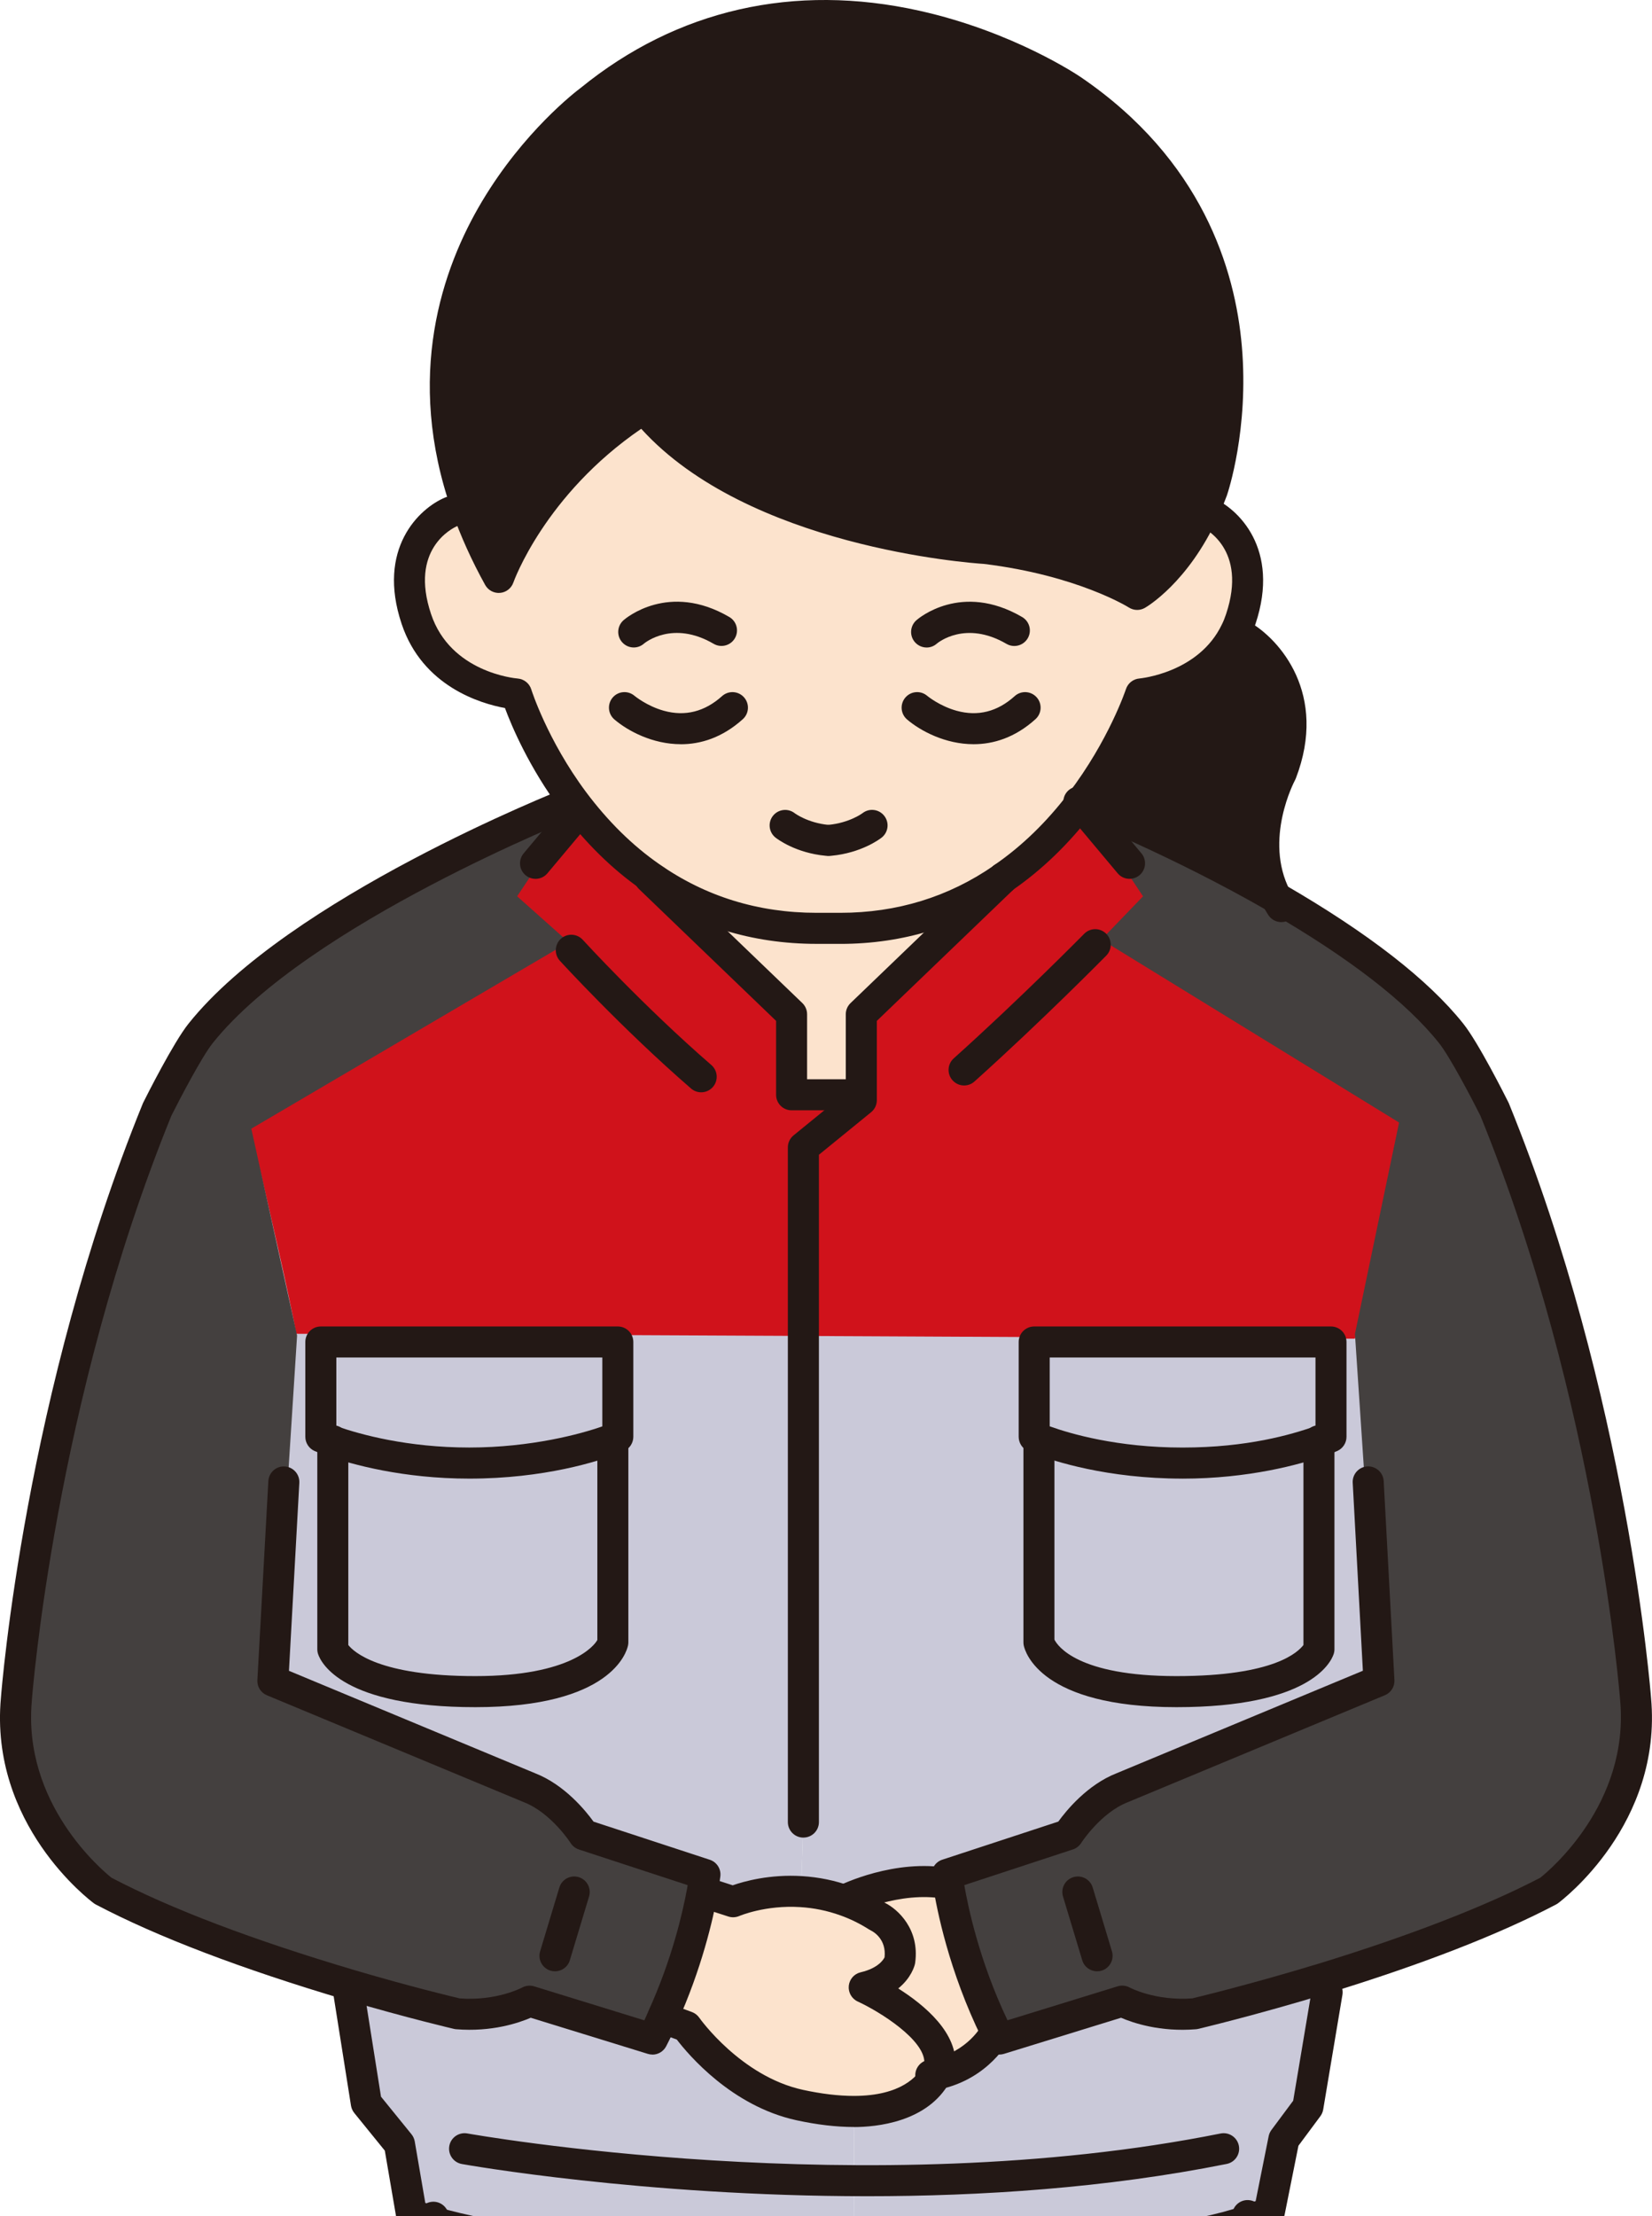 <svg width="132" height="177" viewBox="0 0 132 177" fill="none" xmlns="http://www.w3.org/2000/svg">
<g clip-path="url(#clip0_219_4595)">
<path d="M106.037 159.113L104.5 168.274L102.584 170.854L101.427 176.623C101.427 176.623 100.948 176.937 99.625 177.383C96.353 178.492 87.858 180.425 68.275 180.475L68.227 168.636C72.589 168.636 74.243 166.701 74.803 165.66C78.241 164.934 79.579 162.27 79.579 162.27C79.661 162.469 79.76 162.65 79.859 162.849L89.675 159.822C89.675 159.822 91.989 161.112 95.459 160.832C95.459 160.832 99.888 159.789 105.706 158.02L106.037 159.111V159.113Z" fill="#CAC9D9"/>
<path d="M63.895 168.126C65.564 168.49 67.001 168.638 68.224 168.638L68.273 180.478H67.529C47.5 180.478 38.212 178.51 34.691 177.485C33.401 177.087 32.874 176.824 32.874 176.824L31.916 171.236L29.271 167.978L27.866 159.116L28.032 158.552C32.973 160.008 36.543 160.834 36.543 160.834C39.996 161.115 42.31 159.825 42.31 159.825L52.125 162.851C52.423 162.272 52.704 161.693 52.936 161.132L53.101 161.214L54.852 161.859C54.852 161.859 58.356 166.92 63.893 168.126H63.895Z" fill="#CAC9D9"/>
<path d="M102.383 61.727C102.383 61.727 99.508 66.951 101.97 71.698C94.682 67.499 87.542 64.572 86.37 64.108C89.759 59.659 91.145 55.427 91.145 55.427C91.145 55.427 96.55 55.014 98.747 50.417L99.21 50.749C99.21 50.749 105.275 54.203 102.383 61.727Z" fill="#231815"/>
<path d="M105.392 131.717C105.392 131.717 104.235 135.108 94.004 135.108C83.774 135.108 83.014 131.171 83.014 131.171V115.067L83.096 114.952C84.434 115.464 88.549 116.854 94.484 116.854C99.722 116.854 103.672 115.714 105.39 115.117V131.717H105.392Z" fill="#CAC9D9"/>
<path d="M82.635 107.179H106.35V114.751C106.35 114.751 106.019 114.899 105.392 115.115C103.675 115.709 99.723 116.851 94.486 116.851C88.553 116.851 84.438 115.462 83.098 114.95C82.8 114.835 82.635 114.751 82.635 114.751V107.179Z" fill="#CAC9D9"/>
<path d="M75.777 150.417C76.058 152.202 77.016 157.064 79.579 162.272C79.579 162.272 78.241 164.934 74.803 165.663C75.018 165.265 75.084 164.985 75.084 164.985C75.43 161.66 69.052 158.734 69.052 158.734C71.532 158.155 71.896 156.584 71.896 156.584C72.243 154.037 70.112 153.063 70.112 153.063C69.253 152.518 68.394 152.105 67.551 151.807L67.584 151.725C67.584 151.725 71.633 149.708 75.682 150.435L75.782 150.419L75.777 150.417Z" fill="#FCE3CD"/>
<path d="M106.35 107.179H82.635V114.751C82.635 114.751 82.8 114.832 83.098 114.949L83.016 115.064V131.169C83.016 131.169 83.842 135.105 94.007 135.105C104.171 135.105 105.394 131.715 105.394 131.715V115.115C106.021 114.901 106.352 114.751 106.352 114.751V107.179H106.35ZM130.693 135.702C131.552 145.226 123.752 151.013 123.752 151.013C118.332 153.859 111.373 156.288 105.706 158.024C99.888 159.794 95.459 160.836 95.459 160.836C91.989 161.117 89.675 159.827 89.675 159.827L79.859 162.853C79.76 162.654 79.661 162.473 79.579 162.274C77.018 157.066 76.06 152.204 75.777 150.419L75.678 150.435C71.629 149.708 67.58 151.725 67.58 151.725L67.547 151.806C66.308 151.36 65.1 151.146 64.01 151.08L64.191 145.524V91.639L68.818 87.869V81.008L80.107 70.162L80.155 70.114C82.716 68.362 84.765 66.211 86.37 64.112C87.542 64.576 94.682 67.503 101.97 71.702C107.324 74.794 112.779 78.547 115.952 82.532C117.109 83.97 119.422 88.6 119.422 88.6C128.958 112.012 130.693 135.706 130.693 135.706V135.702Z" fill="#CAC9D9"/>
<path d="M75.082 164.985C75.082 164.985 75.015 165.265 74.801 165.663C74.238 166.705 72.587 168.638 68.224 168.638C67.001 168.638 65.564 168.49 63.895 168.126C58.358 166.92 54.854 161.859 54.854 161.859L53.103 161.214L52.938 161.132C54.854 156.916 55.748 153.081 56.11 151.095L56.176 151.111L58.572 151.888C58.572 151.888 60.853 150.879 64.01 151.078C65.1 151.144 66.306 151.358 67.546 151.804C68.39 152.103 69.249 152.516 70.108 153.061C70.108 153.061 72.24 154.038 71.891 156.582C71.891 156.582 71.527 158.153 69.048 158.731C69.048 158.731 75.426 161.658 75.079 164.982L75.082 164.985Z" fill="#FCE3CD"/>
<path d="M67.149 74.143C72.454 74.143 76.735 72.488 80.106 70.158L68.818 81.004V87.436H63.248V81.004L51.911 70.107L51.96 70.025C55.382 72.422 59.744 74.143 65.246 74.143H67.147H67.149Z" fill="#FCE3CD"/>
<path d="M96.186 40.793C93.938 45.721 90.865 47.473 90.865 47.473C90.865 47.473 86.635 44.761 78.736 43.802C78.736 43.802 59.532 42.629 51.468 32.607C42.544 38.262 39.85 46.117 39.85 46.117C38.76 44.149 37.916 42.247 37.272 40.413C30.264 20.423 47.154 8.005 47.154 8.005C65.251 -6.744 85.677 7.194 85.677 7.194C103.608 19.429 96.866 39.154 96.866 39.154C96.652 39.733 96.435 40.279 96.188 40.791L96.186 40.793Z" fill="#231815"/>
<path d="M96.369 40.877C96.369 40.877 101.31 42.945 99.146 49.441C99.031 49.788 98.899 50.119 98.749 50.417C96.55 55.014 91.147 55.427 91.147 55.427C91.147 55.427 89.759 59.659 86.372 64.108C84.769 66.209 82.721 68.358 80.157 70.109L80.109 70.158C76.737 72.488 72.457 74.143 67.151 74.143H65.25C59.746 74.143 55.384 72.424 51.964 70.025C49.419 68.256 47.403 66.089 45.833 63.991C42.561 59.593 41.272 55.427 41.272 55.427C41.272 55.427 35.123 54.963 33.273 49.441C31.092 42.943 36.051 40.877 36.051 40.877L37.274 40.413C37.918 42.249 38.762 44.151 39.852 46.117C39.852 46.117 42.546 38.262 51.47 32.607C59.535 42.627 78.738 43.802 78.738 43.802C86.637 44.761 90.867 47.473 90.867 47.473C90.867 47.473 93.94 45.721 96.188 40.793L96.369 40.875V40.877Z" fill="#FCE3CD"/>
<path d="M48.97 131.171V115.066L48.922 114.952L49.368 114.753V107.181H25.637V114.753C25.637 114.753 25.968 114.901 26.595 115.117V131.717C26.595 131.717 27.752 135.107 37.982 135.107C48.213 135.107 48.973 131.171 48.973 131.171H48.97ZM63.25 81.006V87.438H68.82V87.869L64.193 91.639V145.524L64.012 151.08C60.855 150.881 58.574 151.89 58.574 151.89L56.179 151.113L56.112 151.097C55.748 153.081 54.856 156.918 52.94 161.135C52.708 161.698 52.428 162.277 52.13 162.853L42.314 159.827C42.314 159.827 40 161.117 36.547 160.836C36.547 160.836 32.977 160.01 28.036 158.555C22.119 156.803 14.238 154.172 8.237 151.016C8.237 151.016 0.437 145.228 1.314 135.704C1.314 135.704 3.031 112.009 12.569 88.598C12.569 88.598 14.883 83.968 16.039 82.53C23.939 72.643 45.787 64.044 45.787 64.044L45.835 63.995C47.405 66.096 49.421 68.261 51.966 70.03L51.918 70.112L63.255 81.008L63.25 81.006Z" fill="#CAC9D9"/>
<path d="M48.97 131.171C48.97 131.171 48.16 135.108 37.98 135.108C27.8 135.108 26.593 131.717 26.593 131.717V115.117C28.312 115.712 32.262 116.854 37.499 116.854C43.482 116.854 47.613 115.449 48.917 114.952L48.966 115.067V131.171H48.97Z" fill="#CAC9D9"/>
<path d="M49.368 114.753L48.922 114.952C47.617 115.449 43.484 116.854 37.503 116.854C32.264 116.854 28.314 115.714 26.597 115.117C25.97 114.903 25.639 114.753 25.639 114.753V107.181H49.37V114.753H49.368Z" fill="#CAC9D9"/>
<path d="M17.585 79.996C17.585 79.996 22.506 100.285 23.676 106.527C32.256 106.527 108.264 106.918 108.264 106.918C108.264 106.918 110.576 95.803 113.903 81.169C113.903 80.778 92.845 66.343 87.776 65.564L85.827 64.784L68.668 80.78V87.802H62.82V80.78L45.661 64.395C45.661 64.395 26.164 72.199 17.585 80.001V79.996Z" fill="#D0121B"/>
<path d="M17.965 80.588L23.738 106.668L21.961 134.418L43.802 143.479L46.999 147.21L56.055 149.609L51.794 162.933L42.471 159.734C42.471 159.734 39.274 160.534 35.812 160.534C32.35 160.534 7.579 151.473 7.579 151.473C7.579 151.473 -0.945 142.679 0.654 135.75C2.252 128.821 6.513 93.38 17.967 80.588H17.965Z" fill="#44403F"/>
<path d="M113.85 79.789L108.264 106.538L110.081 133.793L88.5 143.647L84.767 147.722L75.263 150.099L79.336 163.006L89.18 160.289L93.254 161.647L122.449 151.798C122.449 151.798 132.294 144.665 131.276 136.174C130.258 127.684 126.304 96.426 113.852 79.789H113.85Z" fill="#44403F"/>
<path d="M19.695 90.371L45.436 75.249L41.321 71.585L45.97 64.609C45.97 64.609 22.744 73.739 16.508 81.114C16.318 81.492 19.695 90.371 19.695 90.371Z" fill="#44403F"/>
<path d="M112.958 90.371L88.004 75.042L91.333 71.587L86.683 64.612C86.683 64.612 109.909 73.741 116.146 81.116C116.336 81.494 112.958 90.374 112.958 90.374V90.371Z" fill="#44403F"/>
<path d="M98.038 190C97.981 190 97.923 189.996 97.866 189.989C97.188 189.894 96.716 189.267 96.808 188.588L98.396 177.213L98.464 176.764C98.568 176.086 99.201 175.622 99.877 175.728C100.553 175.832 101.018 176.466 100.912 177.142L100.846 177.573L99.263 188.931C99.177 189.552 98.645 190 98.038 190Z" fill="#231815"/>
<path d="M67.529 181.717C47.745 181.717 38.245 179.81 34.344 178.675C32.977 178.255 32.381 177.964 32.317 177.933C31.964 177.756 31.717 177.423 31.651 177.034L30.748 171.766L28.308 168.759C28.171 168.589 28.081 168.388 28.045 168.172L26.641 159.31C26.533 158.634 26.994 157.998 27.672 157.892C28.35 157.784 28.984 158.245 29.09 158.923L30.443 167.456L32.878 170.456C33.013 170.622 33.101 170.818 33.139 171.028L33.982 175.941C34.24 176.038 34.596 176.159 35.059 176.303C38.815 177.396 48.054 179.241 67.533 179.241C87.013 179.241 95.905 177.345 99.228 176.214C99.725 176.047 100.085 175.901 100.332 175.793L101.37 170.613C101.405 170.434 101.48 170.264 101.59 170.116L103.33 167.777L104.818 158.91C104.931 158.234 105.571 157.779 106.247 157.892C106.922 158.005 107.377 158.645 107.264 159.321L105.728 168.481C105.695 168.676 105.617 168.859 105.5 169.016L103.75 171.373L102.648 176.87C102.582 177.195 102.39 177.482 102.111 177.663C102.01 177.73 101.429 178.088 100.027 178.562C96.563 179.74 87.732 181.719 67.538 181.719L67.529 181.717Z" fill="#231815"/>
<path d="M36.707 190C36.117 190 35.596 189.578 35.488 188.977L33.472 177.701L33.404 177.29C33.291 176.614 33.746 175.976 34.422 175.863C35.099 175.748 35.735 176.206 35.848 176.881L35.914 177.279L37.928 188.542C38.049 189.216 37.599 189.861 36.925 189.98C36.852 189.993 36.777 190 36.704 190H36.707Z" fill="#231815"/>
<path d="M69.297 175.406C51.328 175.406 37.113 172.873 36.898 172.833C36.225 172.709 35.779 172.064 35.901 171.39C36.022 170.717 36.669 170.271 37.342 170.392C37.658 170.449 69.216 176.069 97.528 170.396C98.199 170.264 98.853 170.697 98.987 171.368C99.122 172.04 98.687 172.694 98.016 172.828C88.368 174.761 78.356 175.406 69.297 175.406Z" fill="#231815"/>
<path d="M74.371 166.984C73.749 166.984 73.212 166.515 73.141 165.881C73.066 165.201 73.556 164.587 74.236 164.512C74.323 164.503 74.431 164.476 74.504 164.459C74.519 164.454 74.532 164.452 74.548 164.45C77.321 163.862 78.431 161.795 78.478 161.707C78.793 161.104 79.54 160.863 80.144 161.174C80.749 161.486 80.994 162.221 80.688 162.831C80.621 162.961 79.04 166.025 75.082 166.871C74.941 166.906 74.733 166.953 74.512 166.977C74.466 166.981 74.42 166.986 74.373 166.986L74.371 166.984Z" fill="#231815"/>
<path d="M77.793 59.438C75.532 59.438 73.545 58.374 72.477 57.462C71.956 57.017 71.896 56.233 72.34 55.712C72.784 55.193 73.563 55.129 74.084 55.573C74.113 55.597 75.08 56.392 76.44 56.768C78.137 57.236 79.698 56.843 81.078 55.597C81.586 55.138 82.37 55.18 82.829 55.688C83.288 56.196 83.246 56.98 82.738 57.439C81.105 58.913 79.38 59.438 77.793 59.438Z" fill="#231815"/>
<path d="M74.037 51.714C73.695 51.714 73.353 51.57 73.108 51.292C72.655 50.78 72.708 49.991 73.221 49.538C73.364 49.41 76.806 46.448 81.672 49.28C82.264 49.624 82.465 50.384 82.12 50.976C81.776 51.568 81.016 51.769 80.424 51.425C77.146 49.516 74.945 51.327 74.852 51.407C74.618 51.615 74.327 51.716 74.037 51.716V51.714Z" fill="#231815"/>
<path d="M54.399 59.438C52.139 59.438 50.154 58.371 49.09 57.459C48.571 57.013 48.511 56.231 48.955 55.71C49.399 55.191 50.178 55.131 50.699 55.573C50.721 55.59 51.686 56.39 53.048 56.768C54.744 57.236 56.307 56.843 57.696 55.595C58.206 55.138 58.989 55.18 59.446 55.69C59.903 56.2 59.861 56.984 59.351 57.441C57.713 58.915 55.987 59.441 54.399 59.441V59.438Z" fill="#231815"/>
<path d="M50.637 51.712C50.293 51.712 49.951 51.568 49.706 51.288C49.253 50.773 49.308 49.987 49.823 49.534C49.968 49.406 53.426 46.446 58.274 49.278C58.866 49.622 59.064 50.382 58.72 50.974C58.376 51.566 57.616 51.765 57.024 51.42C53.761 49.514 51.545 51.328 51.452 51.405C51.218 51.61 50.929 51.712 50.64 51.712H50.637Z" fill="#231815"/>
<path d="M90.865 48.714C90.633 48.714 90.399 48.648 90.196 48.518C90.159 48.493 86.076 45.949 78.621 45.039C77.415 44.962 59.771 43.663 51.236 34.246C43.524 39.521 41.045 46.45 41.02 46.523C40.859 46.985 40.442 47.312 39.956 47.352C39.471 47.394 39.003 47.146 38.766 46.718C37.691 44.78 36.797 42.797 36.102 40.822C32.324 30.043 35.331 21.415 38.521 16.074C41.855 10.494 45.986 7.329 46.394 7.024C54.093 0.76 63.454 -1.372 73.47 0.859C80.985 2.534 86.158 6.024 86.375 6.172C96.038 12.765 98.698 21.497 99.228 27.66C99.8 34.304 98.109 39.349 98.036 39.559C98.032 39.57 98.029 39.578 98.025 39.59C97.828 40.115 97.59 40.734 97.307 41.321C94.921 46.543 91.618 48.471 91.477 48.551C91.287 48.659 91.075 48.714 90.863 48.714H90.865ZM53.002 32.501C60.954 41.363 78.63 42.554 78.811 42.567C78.835 42.567 78.859 42.572 78.884 42.574C85.171 43.338 89.218 45.176 90.794 46.008C91.702 45.293 93.574 43.535 95.06 40.279C95.064 40.27 95.069 40.261 95.071 40.252C95.309 39.76 95.519 39.214 95.696 38.744C95.784 38.476 97.288 33.771 96.751 27.776C96.025 19.635 92.062 13.055 84.977 8.219C84.928 8.186 79.919 4.82 72.85 3.263C63.493 1.202 55.11 3.121 47.937 8.968C47.922 8.981 47.904 8.995 47.889 9.006C47.849 9.034 43.776 12.078 40.603 17.428C36.402 24.512 35.673 32.108 38.442 40.003C38.824 41.092 39.274 42.187 39.786 43.274C41.224 40.566 44.215 36.084 49.679 32.307C48.754 30.986 48.03 29.546 47.531 28.017C47.319 27.366 47.672 26.666 48.324 26.453C48.975 26.239 49.675 26.595 49.887 27.246C50.35 28.66 51.037 29.988 51.938 31.198C52.276 31.244 52.594 31.432 52.799 31.737C52.956 31.971 53.02 32.239 53.004 32.499L53.002 32.501Z" fill="#231815"/>
<path d="M66.306 68.356C65.674 68.356 65.133 67.874 65.074 67.231C65.01 66.549 65.509 65.944 66.191 65.879C67.882 65.72 68.907 64.954 68.918 64.945C69.459 64.523 70.236 64.62 70.657 65.162C71.079 65.703 70.982 66.48 70.441 66.902C70.282 67.026 68.814 68.124 66.425 68.349C66.385 68.353 66.346 68.356 66.306 68.356Z" fill="#231815"/>
<path d="M80.158 71.348C79.763 71.348 79.374 71.161 79.133 70.807C78.747 70.242 78.893 69.471 79.456 69.084C81.613 67.609 83.608 65.68 85.383 63.352C88.607 59.12 89.954 55.078 89.967 55.038C90.124 54.561 90.55 54.227 91.051 54.188C91.093 54.183 95.778 53.75 97.63 49.878C97.756 49.627 97.866 49.353 97.968 49.045C99.696 43.859 96.274 42.187 95.879 42.013C95.257 41.739 94.965 41.012 95.232 40.387C95.499 39.762 96.217 39.466 96.844 39.728C98.921 40.597 102.319 43.826 100.319 49.83C100.18 50.247 100.023 50.629 99.855 50.967C97.901 55.051 93.806 56.224 92.053 56.545C91.492 57.989 90.026 61.344 87.353 64.854C85.416 67.392 83.229 69.502 80.853 71.128C80.639 71.273 80.396 71.344 80.155 71.344L80.158 71.348Z" fill="#231815"/>
<path d="M67.149 75.384H65.249C60.071 75.384 55.36 73.924 51.251 71.044C48.909 69.416 46.75 67.293 44.838 64.735C42.268 61.281 40.881 57.989 40.347 56.549C38.433 56.198 33.772 54.844 32.094 49.836C30.079 43.831 33.485 40.601 35.569 39.733C36.201 39.47 36.927 39.768 37.19 40.4C37.453 41.03 37.157 41.752 36.53 42.019C36.126 42.196 32.706 43.87 34.444 49.048C36.002 53.7 41.146 54.175 41.365 54.192C41.87 54.234 42.303 54.579 42.451 55.063C42.462 55.1 43.729 59.096 46.822 63.253C48.573 65.594 50.538 67.532 52.666 69.009C56.356 71.596 60.588 72.904 65.246 72.904H67.147C71.664 72.904 75.786 71.638 79.398 69.14C79.961 68.751 80.734 68.892 81.122 69.456C81.511 70.019 81.37 70.792 80.807 71.181C76.771 73.971 72.176 75.386 67.145 75.386L67.149 75.384Z" fill="#231815"/>
<path d="M66.094 68.356C66.054 68.356 66.014 68.356 65.975 68.349C63.581 68.124 62.127 67.021 61.968 66.898C61.431 66.474 61.338 65.694 61.762 65.157C62.184 64.623 62.959 64.53 63.495 64.945C63.528 64.972 64.553 65.725 66.206 65.882C66.889 65.946 67.388 66.551 67.324 67.234C67.264 67.876 66.723 68.358 66.092 68.358L66.094 68.356Z" fill="#231815"/>
<path d="M68.225 169.877C66.825 169.877 65.279 169.696 63.63 169.336C58.468 168.212 55.002 164.101 54.077 162.893L52.673 162.376C52.031 162.14 51.702 161.426 51.938 160.783C52.174 160.141 52.885 159.812 53.53 160.048L55.283 160.693C55.521 160.781 55.729 160.94 55.874 161.15C55.905 161.194 59.186 165.826 64.16 166.911C65.635 167.231 67.001 167.395 68.227 167.395C72.046 167.395 73.335 165.769 73.713 165.069C73.788 164.932 73.835 164.819 73.859 164.748C73.909 162.931 70.32 160.677 68.536 159.856C68.055 159.635 67.767 159.131 67.82 158.603C67.874 158.075 68.255 157.64 68.772 157.521C70.218 157.183 70.615 156.463 70.68 156.324C70.834 154.875 69.794 154.283 69.582 154.179C69.531 154.155 69.496 154.135 69.45 154.106C68.699 153.629 67.922 153.249 67.141 152.973C66.107 152.602 65.034 152.381 63.941 152.315C61.153 152.138 59.098 153.015 59.076 153.024C58.8 153.143 58.484 153.161 58.197 153.068L55.801 152.29C55.15 152.078 54.792 151.38 55.004 150.729C55.216 150.077 55.914 149.719 56.565 149.931L58.546 150.574C59.433 150.263 61.495 149.677 64.094 149.841C65.418 149.922 66.725 150.19 67.973 150.64C68.902 150.967 69.825 151.418 70.715 151.977C71.755 152.494 73.49 154.093 73.126 156.752C73.121 156.79 73.115 156.827 73.106 156.865C73.071 157.02 72.814 157.967 71.772 158.813C73.863 160.132 76.605 162.4 76.32 165.115C76.314 165.168 76.307 165.219 76.294 165.27C76.276 165.343 76.175 165.738 75.897 166.255C74.13 169.526 69.947 169.882 68.229 169.882L68.225 169.877Z" fill="#231815"/>
<path d="M37.501 118.093C32.192 118.093 28.136 116.962 26.191 116.288C25.529 116.06 25.166 115.901 25.127 115.884C24.683 115.683 24.396 115.241 24.396 114.753V107.181C24.396 106.496 24.95 105.942 25.635 105.942H49.366C50.05 105.942 50.604 106.496 50.604 107.181V114.753C50.604 115.243 50.315 115.687 49.869 115.886L49.423 116.085C49.403 116.094 49.381 116.102 49.359 116.111C47.789 116.708 43.493 118.093 37.499 118.093H37.501ZM26.875 113.9C26.913 113.913 26.955 113.927 26.994 113.942C26.994 113.942 26.997 113.942 26.999 113.942C28.798 114.565 32.554 115.61 37.501 115.61C42.449 115.61 46.456 114.514 48.127 113.92V108.418H26.875V113.9Z" fill="#231815"/>
<path d="M37.98 136.347C27.401 136.347 25.661 132.824 25.42 132.117C25.376 131.989 25.354 131.852 25.354 131.717V115.067C25.354 114.382 25.908 113.827 26.593 113.827C27.277 113.827 27.831 114.382 27.831 115.067V131.383C28.253 131.922 30.304 133.866 37.978 133.866C45.652 133.866 47.522 131.39 47.73 130.979V115.067C47.73 114.382 48.284 113.827 48.968 113.827C49.653 113.827 50.207 114.382 50.207 115.067V131.171C50.207 131.255 50.198 131.339 50.18 131.421C50.077 131.925 48.853 136.347 37.976 136.347H37.98Z" fill="#231815"/>
<path d="M67.582 152.962C67.125 152.962 66.686 152.71 66.469 152.273C66.165 151.661 66.414 150.916 67.026 150.611C67.207 150.521 71.494 148.42 75.894 149.211C76.568 149.333 77.016 149.978 76.894 150.651C76.773 151.325 76.126 151.773 75.455 151.652C71.874 151.009 68.165 152.814 68.127 152.831C67.951 152.92 67.763 152.96 67.58 152.96L67.582 152.962Z" fill="#231815"/>
<path d="M52.128 164.092C52.006 164.092 51.883 164.075 51.763 164.037L42.407 161.152C41.466 161.559 39.298 162.303 36.444 162.069C36.384 162.064 36.325 162.056 36.265 162.04C36.23 162.031 32.602 161.188 27.683 159.741C19.294 157.256 12.556 154.687 7.657 152.109C7.602 152.08 7.546 152.045 7.496 152.007C7.153 151.753 -0.85 145.695 0.073 135.598C0.126 134.906 2.007 111.225 11.414 88.127C11.425 88.098 11.439 88.07 11.454 88.041C11.697 87.555 13.863 83.25 15.068 81.75C23.08 71.722 44.423 63.244 45.328 62.889C45.964 62.637 46.683 62.95 46.935 63.589C47.187 64.227 46.873 64.945 46.235 65.197C46.019 65.281 24.604 73.789 17.002 83.303C16.13 84.388 14.34 87.82 13.693 89.11C4.363 112.045 2.561 135.56 2.546 135.794C2.546 135.803 2.546 135.81 2.546 135.819C1.788 144.053 8.178 149.388 8.909 149.969C13.655 152.456 20.208 154.943 28.385 157.366C32.803 158.667 36.154 159.471 36.735 159.608C39.682 159.825 41.694 158.753 41.716 158.742C42.01 158.583 42.358 158.546 42.678 158.643L51.485 161.358C51.602 161.108 51.704 160.878 51.792 160.662C51.799 160.649 51.803 160.635 51.81 160.62C53.7 156.465 54.552 152.73 54.892 150.874C54.91 150.764 54.927 150.66 54.945 150.561L46.257 147.713C45.983 147.623 45.749 147.442 45.595 147.199C45.582 147.177 44.034 144.782 41.864 143.939C41.855 143.934 41.846 143.932 41.837 143.927L21.327 135.397C20.841 135.196 20.537 134.708 20.566 134.184L21.442 118.294C21.48 117.609 22.06 117.083 22.747 117.123C23.431 117.16 23.954 117.746 23.917 118.431L23.089 133.444L42.776 141.632C45.116 142.549 46.8 144.623 47.425 145.489L56.713 148.533C57.278 148.718 57.634 149.28 57.557 149.869C57.554 149.891 57.486 150.417 57.334 151.307C56.971 153.289 56.069 157.24 54.077 161.629C53.861 162.151 53.594 162.72 53.232 163.423C53.015 163.845 52.585 164.097 52.13 164.097L52.128 164.092Z" fill="#231815"/>
<path d="M44.343 157.443C44.224 157.443 44.105 157.426 43.986 157.39C43.33 157.192 42.959 156.5 43.158 155.844L44.694 150.751C44.893 150.095 45.584 149.723 46.24 149.922C46.895 150.121 47.266 150.812 47.068 151.468L45.531 156.562C45.37 157.099 44.877 157.443 44.345 157.443H44.343Z" fill="#231815"/>
<path d="M94.484 118.093C88.483 118.093 84.211 116.705 82.654 116.109C82.314 115.977 82.116 115.879 82.08 115.862C81.661 115.652 81.396 115.223 81.396 114.753V107.181C81.396 106.496 81.95 105.942 82.635 105.942H106.35C107.035 105.942 107.589 106.496 107.589 107.181V114.753C107.589 115.241 107.302 115.683 106.858 115.884C106.818 115.901 106.456 116.063 105.794 116.29C103.847 116.964 99.791 118.095 94.484 118.095V118.093ZM83.875 113.916C85.516 114.508 89.28 115.612 94.486 115.612C99.692 115.612 103.189 114.567 104.988 113.944C104.988 113.944 104.99 113.944 104.993 113.944C105.035 113.931 105.074 113.916 105.112 113.902V108.42H83.875V113.918V113.916Z" fill="#231815"/>
<path d="M94.004 136.347C83.149 136.347 81.908 131.929 81.802 131.425C81.784 131.341 81.776 131.255 81.776 131.171V115.067C81.776 114.382 82.33 113.827 83.014 113.827C83.699 113.827 84.253 114.382 84.253 115.067V130.953C84.504 131.454 86.125 133.866 94.002 133.866C101.88 133.866 103.727 131.922 104.149 131.383V115.067C104.149 114.382 104.703 113.827 105.388 113.827C106.072 113.827 106.626 114.382 106.626 115.067V131.717C106.626 131.854 106.604 131.989 106.56 132.117C106.319 132.824 104.582 136.347 94 136.347H94.004Z" fill="#231815"/>
<path d="M79.859 164.092C79.4 164.092 78.965 163.836 78.751 163.407L78.68 163.268C78.603 163.118 78.526 162.966 78.451 162.789C75.819 157.426 74.848 152.489 74.554 150.612C74.483 150.123 74.45 149.872 74.45 149.872C74.371 149.28 74.724 148.714 75.291 148.529L84.562 145.485C85.187 144.621 86.871 142.545 89.211 141.628L108.898 133.438L108.086 118.424C108.048 117.739 108.574 117.156 109.256 117.118C109.938 117.083 110.523 117.607 110.561 118.289L111.419 134.18C111.448 134.705 111.143 135.189 110.658 135.392L90.147 143.923C90.147 143.923 90.13 143.93 90.121 143.934C87.951 144.778 86.403 147.172 86.388 147.197C86.233 147.437 85.999 147.621 85.728 147.709L77.051 150.559C77.334 152.213 78.243 156.624 80.504 161.353L89.304 158.641C89.626 158.541 89.978 158.579 90.273 158.742C90.289 158.751 92.296 159.82 95.263 159.606C95.925 159.447 100.087 158.435 105.341 156.838C112.576 154.623 118.707 152.246 123.076 149.967C123.803 149.39 130.199 144.053 129.455 135.814C129.435 135.558 127.62 112.043 118.288 89.108C117.641 87.818 115.85 84.388 114.98 83.305C112.378 80.036 107.792 76.493 101.345 72.771C93.629 68.325 86.22 65.385 85.909 65.261C85.898 65.257 85.889 65.252 85.878 65.248C85.829 65.228 85.8 65.217 85.787 65.21C85.142 64.994 84.814 64.307 85.023 63.66C85.233 63.012 85.944 62.661 86.593 62.864C86.593 62.864 86.666 62.886 86.836 62.959C87.328 63.154 94.81 66.142 102.584 70.622C109.3 74.501 114.122 78.245 116.917 81.754C118.118 83.248 120.284 87.555 120.526 88.041C120.54 88.07 120.553 88.098 120.566 88.127C130.066 111.453 131.907 135.373 131.925 135.611C132.835 145.69 124.827 151.756 124.487 152.01C124.436 152.047 124.381 152.083 124.324 152.111C119.749 154.512 113.607 156.9 106.063 159.211C100.272 160.971 95.782 162.031 95.738 162.042C95.678 162.056 95.616 162.067 95.554 162.071C92.689 162.303 90.516 161.559 89.576 161.152L80.219 164.037C80.098 164.075 79.976 164.092 79.855 164.092H79.859Z" fill="#231815"/>
<path d="M87.659 157.443C87.127 157.443 86.635 157.097 86.474 156.562L84.937 151.468C84.739 150.812 85.109 150.121 85.765 149.922C86.421 149.723 87.112 150.095 87.311 150.751L88.847 155.844C89.046 156.5 88.675 157.192 88.019 157.39C87.9 157.426 87.778 157.443 87.662 157.443H87.659Z" fill="#231815"/>
<path d="M64.191 146.764C63.507 146.764 62.952 146.209 62.952 145.525V91.639C62.952 91.266 63.12 90.913 63.409 90.678L67.58 87.281V81.008C67.58 80.67 67.717 80.348 67.962 80.113L79.281 69.235C79.764 68.751 80.55 68.751 81.034 69.235C81.517 69.719 81.517 70.505 81.034 70.989L80.985 71.037C80.985 71.037 80.974 71.048 80.968 71.055L70.061 81.536V87.869C70.061 88.242 69.894 88.596 69.604 88.83L65.434 92.227V145.522C65.434 146.207 64.88 146.762 64.195 146.762L64.191 146.764Z" fill="#231815"/>
<path d="M68.737 88.677H63.25C62.566 88.677 62.012 88.123 62.012 87.438V81.534L51.055 71.004C50.56 70.529 50.545 69.745 51.019 69.25C51.494 68.755 52.278 68.74 52.772 69.215L64.109 80.111C64.352 80.345 64.489 80.668 64.489 81.006V86.197H68.737C69.421 86.197 69.975 86.751 69.975 87.436C69.975 88.121 69.421 88.675 68.737 88.675V88.677Z" fill="#231815"/>
<path d="M42.789 70.191C42.508 70.191 42.226 70.096 41.994 69.902C41.469 69.462 41.4 68.68 41.842 68.155L45.361 63.956C45.8 63.43 46.582 63.361 47.107 63.803C47.633 64.245 47.701 65.025 47.26 65.55L43.74 69.749C43.495 70.041 43.144 70.193 42.791 70.193L42.789 70.191Z" fill="#231815"/>
<path d="M102.385 73.648C101.977 73.648 101.577 73.447 101.341 73.078C101.14 72.767 100.983 72.495 100.862 72.25C98.281 67.278 100.86 61.968 101.253 61.212C103.672 54.806 98.806 51.944 98.597 51.824C98.003 51.484 97.795 50.729 98.133 50.132C98.473 49.536 99.228 49.331 99.824 49.669C102.242 51.047 106.132 55.431 103.54 62.171C103.52 62.224 103.496 62.275 103.469 62.323C103.445 62.367 100.952 67.043 103.07 71.123C103.16 71.302 103.277 71.503 103.425 71.735C103.796 72.312 103.628 73.078 103.052 73.449C102.844 73.582 102.613 73.646 102.383 73.646L102.385 73.648Z" fill="#231815"/>
<path d="M56.026 87.239C55.739 87.239 55.45 87.14 55.216 86.936C49.688 82.15 44.782 76.787 44.734 76.732C44.272 76.226 44.308 75.442 44.813 74.98C45.319 74.518 46.103 74.554 46.564 75.059C46.613 75.112 51.426 80.372 56.839 85.061C57.356 85.51 57.413 86.292 56.965 86.811C56.72 87.093 56.375 87.239 56.026 87.239Z" fill="#231815"/>
<path d="M90.253 70.191C89.9 70.191 89.549 70.041 89.304 69.747L85.785 65.548C85.346 65.022 85.414 64.24 85.937 63.801C86.463 63.361 87.244 63.43 87.684 63.953L91.203 68.152C91.642 68.678 91.574 69.46 91.05 69.9C90.819 70.094 90.536 70.189 90.256 70.189L90.253 70.191Z" fill="#231815"/>
<path d="M77.034 86.694C76.694 86.694 76.356 86.554 76.111 86.281C75.654 85.77 75.696 84.986 76.206 84.529C81.568 79.716 86.578 74.631 86.629 74.58C87.108 74.092 87.894 74.085 88.381 74.567C88.869 75.046 88.876 75.833 88.395 76.321C88.344 76.371 83.281 81.514 77.861 86.378C77.625 86.59 77.329 86.694 77.034 86.694Z" fill="#231815"/>
</g>
<defs>
<clipPath id="clip0_219_4595">
<rect width="132" height="177" fill="white"/>
</clipPath>
</defs>
</svg>
